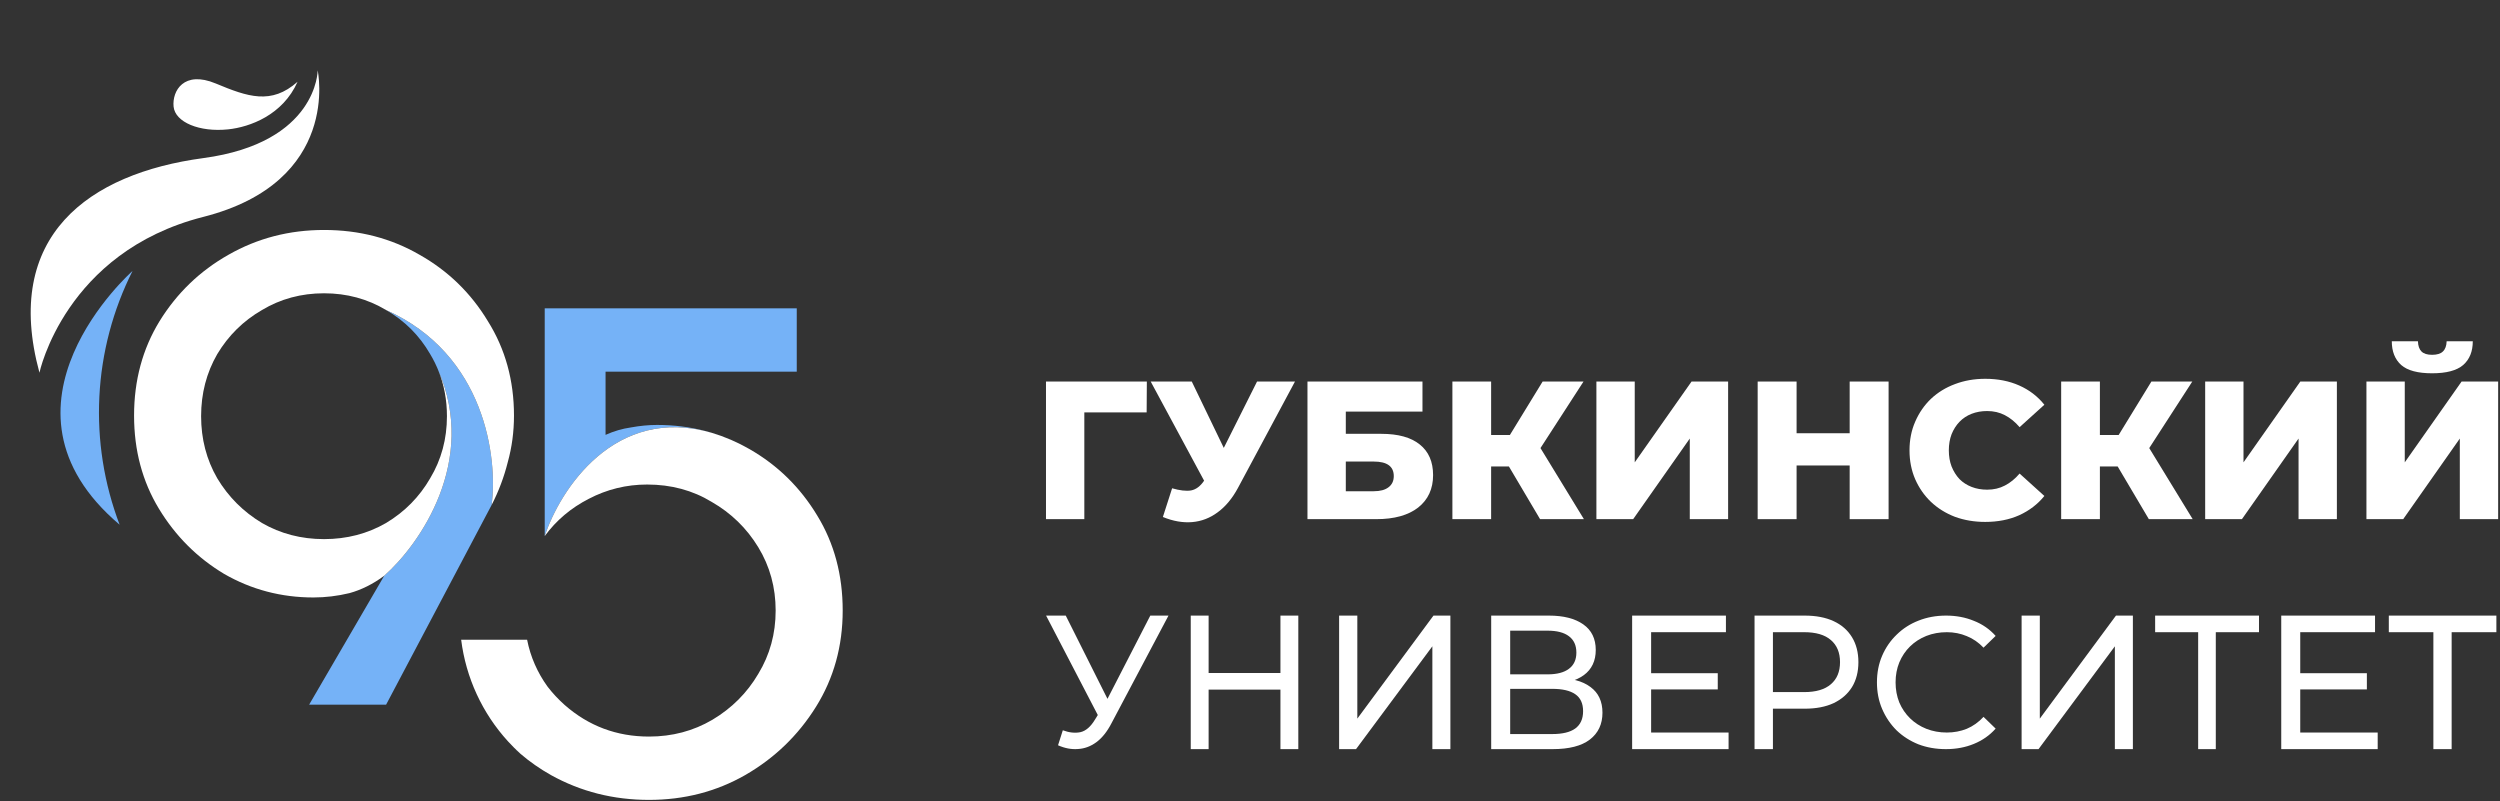 <?xml version="1.0" encoding="UTF-8"?> <svg xmlns="http://www.w3.org/2000/svg" width="674" height="216" viewBox="0 0 674 216" fill="none"><rect x="0" y="0" width="674" height="216" fill="#333333" stroke="none"/><path fill-rule="evenodd" clip-rule="evenodd" d="M103.592 155.22L83.341 189.977H104.094L132.545 136.141C134.219 123.589 130.871 95.506 104.094 83.59C109.114 86.491 113.075 90.452 115.976 95.472C116.918 97.041 117.712 98.665 118.359 100.343C118.293 100.172 118.226 100.002 118.157 99.832C128.813 124.218 113.271 146.659 103.592 155.22Z" fill="#75B2F7"></path><path d="M94.219 159.906C97.454 159.014 100.579 157.452 103.591 155.22C113.271 146.659 128.812 124.217 118.157 99.832C119.715 103.669 120.495 107.794 120.495 112.208C120.495 118.345 118.988 123.924 115.976 128.944C113.075 133.965 109.114 137.982 104.093 140.994C99.072 143.895 93.494 145.346 87.357 145.346C81.221 145.346 75.642 143.895 70.621 140.994C65.6 137.982 61.583 133.965 58.571 128.944C55.67 123.924 54.219 118.345 54.219 112.208C54.219 106.072 55.67 100.493 58.571 95.472C61.583 90.451 65.6 86.49 70.621 83.59C75.642 80.577 81.221 79.071 87.357 79.071C93.494 79.071 99.072 80.577 104.093 83.59C130.871 95.506 134.218 123.589 132.545 136.141C134.441 132.459 135.892 128.61 136.896 124.593C138.012 120.576 138.57 116.392 138.57 112.041C138.57 102.557 136.226 94.078 131.54 86.602C126.966 79.015 120.829 73.046 113.131 68.694C105.432 64.231 96.841 62 87.357 62C77.985 62 69.394 64.231 61.583 68.694C53.885 73.046 47.692 79.015 43.006 86.602C38.432 94.078 36.145 102.557 36.145 112.041C36.145 121.413 38.376 129.781 42.839 137.145C47.302 144.509 53.16 150.367 60.412 154.718C67.776 158.958 75.809 161.078 84.512 161.078C87.748 161.078 90.983 160.687 94.219 159.906Z" fill="white"></path><path fill-rule="evenodd" clip-rule="evenodd" d="M32.254 141.468C28.053 130.435 26.192 118.657 26.791 106.88C27.389 95.104 30.434 83.585 35.731 73.052C35.731 73.052 -5.547 109.476 32.254 141.468Z" fill="#75B2F7"></path><path d="M10.635 100.481C0.598 63.605 23.957 46.776 54.802 42.626C85.647 38.477 85.647 18.979 85.647 18.979C85.647 18.979 92.147 48.979 54.802 58.478C17.457 67.978 10.635 100.481 10.635 100.481Z" fill="white"></path><path fill-rule="evenodd" clip-rule="evenodd" d="M80.222 22.044C73.129 28.341 66.782 26.101 58.166 22.508C49.549 18.916 46.395 24.517 46.797 28.729C47.198 32.941 53.766 35.701 61.549 34.872C67.33 34.256 76.243 31.041 80.222 22.044Z" fill="white"></path><path fill-rule="evenodd" clip-rule="evenodd" d="M140.357 203.255C139.938 202.877 139.526 202.492 139.12 202.099L139.1 202.141C139.512 202.519 139.931 202.89 140.357 203.255ZM146.858 144.519C150.959 132.086 165.701 109.115 191.878 116.679C195.415 117.746 198.818 119.216 202.087 121.091C209.674 125.442 215.754 131.412 220.329 138.999C222.044 141.802 223.438 144.754 224.51 147.855C223.438 144.753 222.044 141.801 220.329 138.998C215.754 131.411 209.673 125.441 202.086 121.09C194.499 116.739 186.187 114.563 177.149 114.563C174.918 114.563 172.575 114.786 170.12 115.232C167.777 115.567 165.49 116.236 163.258 117.241V100.204H214.806V83.133H146.857V144.52C146.857 144.52 146.858 144.519 146.858 144.519Z" fill="#75B2F7"></path><path d="M148.531 208.955C156.564 213.418 165.379 215.65 174.974 215.65C184.458 215.65 193.105 213.418 200.915 208.955C208.837 204.381 215.196 198.244 219.994 190.546C224.792 182.847 227.191 174.2 227.191 164.605C227.191 155.009 224.903 146.474 220.329 138.999C215.754 131.412 209.674 125.442 202.087 121.091C198.818 119.216 195.415 117.746 191.878 116.679C165.7 109.114 150.957 132.089 146.857 144.521C149.981 140.282 153.942 136.934 158.74 134.48C163.649 131.914 168.893 130.63 174.472 130.63C180.943 130.63 186.745 132.193 191.878 135.317C197.121 138.329 201.306 142.402 204.43 147.534C207.554 152.666 209.116 158.357 209.116 164.605C209.116 170.853 207.554 176.543 204.43 181.676C201.417 186.808 197.289 190.936 192.045 194.06C186.912 197.073 181.222 198.579 174.974 198.579C166.271 198.579 158.684 195.734 152.213 190.044C150.504 188.514 148.98 186.88 147.641 185.142C144.895 181.353 143.006 177.064 142.109 172.475H124.33C125.607 182.706 130.027 192.288 136.981 199.898C138.061 201.08 139.193 202.204 140.373 203.269C142.86 205.397 145.579 207.292 148.531 208.955Z" fill="white"></path><path d="M656.038 201.965V169.102L657.294 170.439H644.025V165.965H673.025V170.439H659.757L660.963 169.102V201.965H656.038Z" fill="white"></path><path d="M619.683 181.496H638.108V185.868H619.683V181.496ZM620.144 197.491H641.025V201.965H615.025V165.965H640.309V170.439H620.144V197.491Z" fill="white"></path><path d="M592.623 201.965V169.102L593.837 170.439H581.025V165.965H609.025V170.439H596.214L597.379 169.102V201.965H592.623Z" fill="white"></path><path d="M545.025 201.965V165.965H549.934V193.736L570.463 165.965H575.025V201.965H570.166V174.245L549.587 201.965H545.025Z" fill="white"></path><path d="M524.613 201.965C521.933 201.965 519.455 201.529 517.178 200.658C514.934 199.753 512.975 198.496 511.3 196.887C509.659 195.244 508.37 193.334 507.432 191.155C506.494 188.976 506.025 186.579 506.025 183.965C506.025 181.35 506.494 178.954 507.432 176.775C508.37 174.596 509.676 172.702 511.35 171.093C513.025 169.451 514.984 168.194 517.228 167.322C519.505 166.417 521.984 165.965 524.663 165.965C527.375 165.965 529.87 166.434 532.148 167.373C534.459 168.278 536.418 169.635 538.025 171.445L534.76 174.613C533.42 173.205 531.913 172.166 530.239 171.496C528.564 170.792 526.773 170.44 524.864 170.44C522.888 170.44 521.046 170.775 519.338 171.445C517.663 172.116 516.206 173.054 514.967 174.261C513.728 175.468 512.757 176.909 512.054 178.585C511.384 180.227 511.049 182.021 511.049 183.965C511.049 185.909 511.384 187.719 512.054 189.395C512.757 191.037 513.728 192.462 514.967 193.669C516.206 194.875 517.663 195.814 519.338 196.484C521.046 197.155 522.888 197.49 524.864 197.49C526.773 197.49 528.564 197.155 530.239 196.484C531.913 195.78 533.42 194.708 534.76 193.267L538.025 196.434C536.418 198.244 534.459 199.618 532.148 200.557C529.87 201.496 527.359 201.965 524.613 201.965Z" fill="white"></path><path d="M473.025 201.965V165.965H486.555C489.594 165.965 492.188 166.462 494.335 167.456C496.483 168.451 498.135 169.891 499.291 171.776C500.447 173.662 501.025 175.908 501.025 178.513C501.025 181.119 500.447 183.365 499.291 185.251C498.135 187.102 496.483 188.542 494.335 189.571C492.188 190.565 489.594 191.062 486.555 191.062H475.751L477.981 188.645V201.965H473.025ZM477.981 189.159L475.751 186.588H486.406C489.578 186.588 491.973 185.885 493.592 184.479C495.244 183.073 496.07 181.085 496.07 178.513C496.07 175.942 495.244 173.953 493.592 172.548C491.973 171.142 489.578 170.439 486.406 170.439H475.751L477.981 167.868V189.159Z" fill="white"></path><path d="M444.683 181.496H463.108V185.868H444.683V181.496ZM445.143 197.491H466.025V201.965H440.025V165.965H465.309V170.439H445.143V197.491Z" fill="white"></path><path d="M402.025 201.965V165.965H417.594C421.525 165.965 424.612 166.753 426.853 168.331C429.094 169.908 430.215 172.205 430.215 175.222C430.215 178.171 429.146 180.433 427.008 182.011C424.87 183.553 422.06 184.325 418.577 184.325L419.508 182.782C423.543 182.782 426.629 183.588 428.767 185.199C430.939 186.776 432.025 189.091 432.025 192.142C432.025 195.228 430.887 197.645 428.612 199.393C426.37 201.108 423.025 201.965 418.577 201.965H402.025ZM407.146 197.902H418.474C421.232 197.902 423.301 197.405 424.681 196.411C426.094 195.382 426.801 193.822 426.801 191.731C426.801 189.639 426.094 188.113 424.681 187.153C423.301 186.193 421.232 185.713 418.474 185.713H407.146V197.902ZM407.146 181.805H417.232C419.75 181.805 421.663 181.308 422.974 180.313C424.318 179.319 424.991 177.862 424.991 175.942C424.991 173.988 424.318 172.513 422.974 171.519C421.663 170.525 419.75 170.028 417.232 170.028H407.146V181.805Z" fill="white"></path><path d="M361.025 201.965V165.965H365.934V193.736L386.463 165.965H391.025V201.965H386.166V174.245L365.587 201.965H361.025Z" fill="white"></path><path d="M345.208 165.965H350.025V201.965H345.208V165.965ZM325.843 201.965H321.025V165.965H325.843V201.965ZM345.642 185.919H325.361V181.445H345.642V185.919Z" fill="white"></path><path d="M286.534 196.884C288.252 197.524 289.838 197.692 291.291 197.389C292.745 197.052 294.049 195.924 295.206 194.004L296.89 191.276L297.386 190.72L310.12 165.965H315.025L299.615 195.065C298.459 197.288 297.105 198.972 295.552 200.117C294.033 201.229 292.381 201.835 290.597 201.936C288.847 202.071 287.063 201.734 285.246 200.926L286.534 196.884ZM297.237 195.217L282.025 165.965H287.327L299.962 191.175L297.237 195.217Z" fill="white"></path><path d="M637.99 139.965V102.865H648.325V124.648L663.642 102.865H673.5V139.965H663.165V118.235L647.901 139.965H637.99ZM655.692 100.639C651.841 100.639 649.067 99.897 647.371 98.413C645.675 96.894 644.827 94.756 644.827 92H651.876C651.912 93.237 652.23 94.155 652.83 94.756C653.431 95.357 654.385 95.657 655.692 95.657C657.035 95.657 658.007 95.357 658.607 94.756C659.243 94.155 659.579 93.237 659.614 92H666.663C666.663 94.756 665.798 96.894 664.066 98.413C662.335 99.897 659.544 100.639 655.692 100.639Z" fill="white"></path><path d="M594.514 139.963V102.863H604.849V124.646L620.166 102.863H630.024V139.963H619.689V118.233L604.425 139.963H594.514Z" fill="white"></path><path d="M579.328 139.963L568.887 122.314L577.314 117.332L591.147 139.963H579.328ZM555.69 139.963V102.863H566.131V139.963H555.69ZM563.11 125.759V117.279H576.572V125.759H563.11ZM578.321 122.526L568.622 121.466L580.017 102.863H591.041L578.321 122.526Z" fill="white"></path><path d="M535.209 140.709C532.276 140.709 529.555 140.25 527.047 139.331C524.573 138.377 522.418 137.034 520.581 135.303C518.779 133.572 517.365 131.54 516.341 129.208C515.316 126.841 514.804 124.244 514.804 121.417C514.804 118.59 515.316 116.011 516.341 113.679C517.365 111.312 518.779 109.262 520.581 107.531C522.418 105.8 524.573 104.475 527.047 103.556C529.555 102.602 532.276 102.125 535.209 102.125C538.636 102.125 541.692 102.726 544.378 103.927C547.098 105.128 549.36 106.86 551.162 109.121L544.484 115.163C543.282 113.75 541.957 112.672 540.509 111.93C539.095 111.188 537.505 110.817 535.739 110.817C534.219 110.817 532.824 111.064 531.552 111.559C530.28 112.054 529.184 112.778 528.266 113.732C527.382 114.651 526.676 115.764 526.146 117.071C525.651 118.378 525.404 119.827 525.404 121.417C525.404 123.007 525.651 124.456 526.146 125.763C526.676 127.07 527.382 128.201 528.266 129.155C529.184 130.074 530.28 130.78 531.552 131.275C532.824 131.77 534.219 132.017 535.739 132.017C537.505 132.017 539.095 131.646 540.509 130.904C541.957 130.162 543.282 129.084 544.484 127.671L551.162 133.713C549.36 135.939 547.098 137.67 544.378 138.907C541.692 140.108 538.636 140.709 535.209 140.709Z" fill="white"></path><path d="M498.67 102.863H509.164V139.963H498.67V102.863ZM484.36 139.963H473.866V102.863H484.36V139.963ZM499.412 125.494H483.618V116.802H499.412V125.494Z" fill="white"></path><path d="M430.39 139.963V102.863H440.725V124.646L456.042 102.863H465.9V139.963H455.565V118.233L440.301 139.963H430.39Z" fill="white"></path><path d="M415.204 139.963L404.763 122.314L413.19 117.332L427.023 139.963H415.204ZM391.566 139.963V102.863H402.007V139.963H391.566ZM398.986 125.759V117.279H412.448V125.759H398.986ZM414.197 122.526L404.498 121.466L415.893 102.863H426.917L414.197 122.526Z" fill="white"></path><path d="M352.494 139.963V102.863H383.499V110.972H362.829V116.961H372.422C376.945 116.961 380.39 117.915 382.757 119.823C385.16 121.731 386.361 124.487 386.361 128.091C386.361 131.801 385.018 134.716 382.333 136.836C379.648 138.921 375.885 139.963 371.044 139.963H352.494ZM362.829 132.437H370.355C372.086 132.437 373.411 132.084 374.33 131.377C375.284 130.671 375.761 129.664 375.761 128.356C375.761 125.742 373.959 124.434 370.355 124.434H362.829V132.437Z" fill="white"></path><path d="M316.003 131.642C318.087 132.243 319.783 132.437 321.091 132.225C322.433 131.978 323.617 131.095 324.642 129.575L326.444 126.925L327.345 125.918L338.899 102.863H349.128L333.758 131.536C332.238 134.363 330.419 136.554 328.299 138.108C326.214 139.663 323.917 140.546 321.409 140.758C318.9 140.97 316.268 140.511 313.512 139.38L316.003 131.642ZM327.186 134.345L310.226 102.863H321.303L332.91 126.925L327.186 134.345Z" fill="white"></path><path d="M282 139.963V102.863H309.189L309.136 111.184H290.003L292.335 108.852V139.963H282Z" fill="white"></path></svg> 